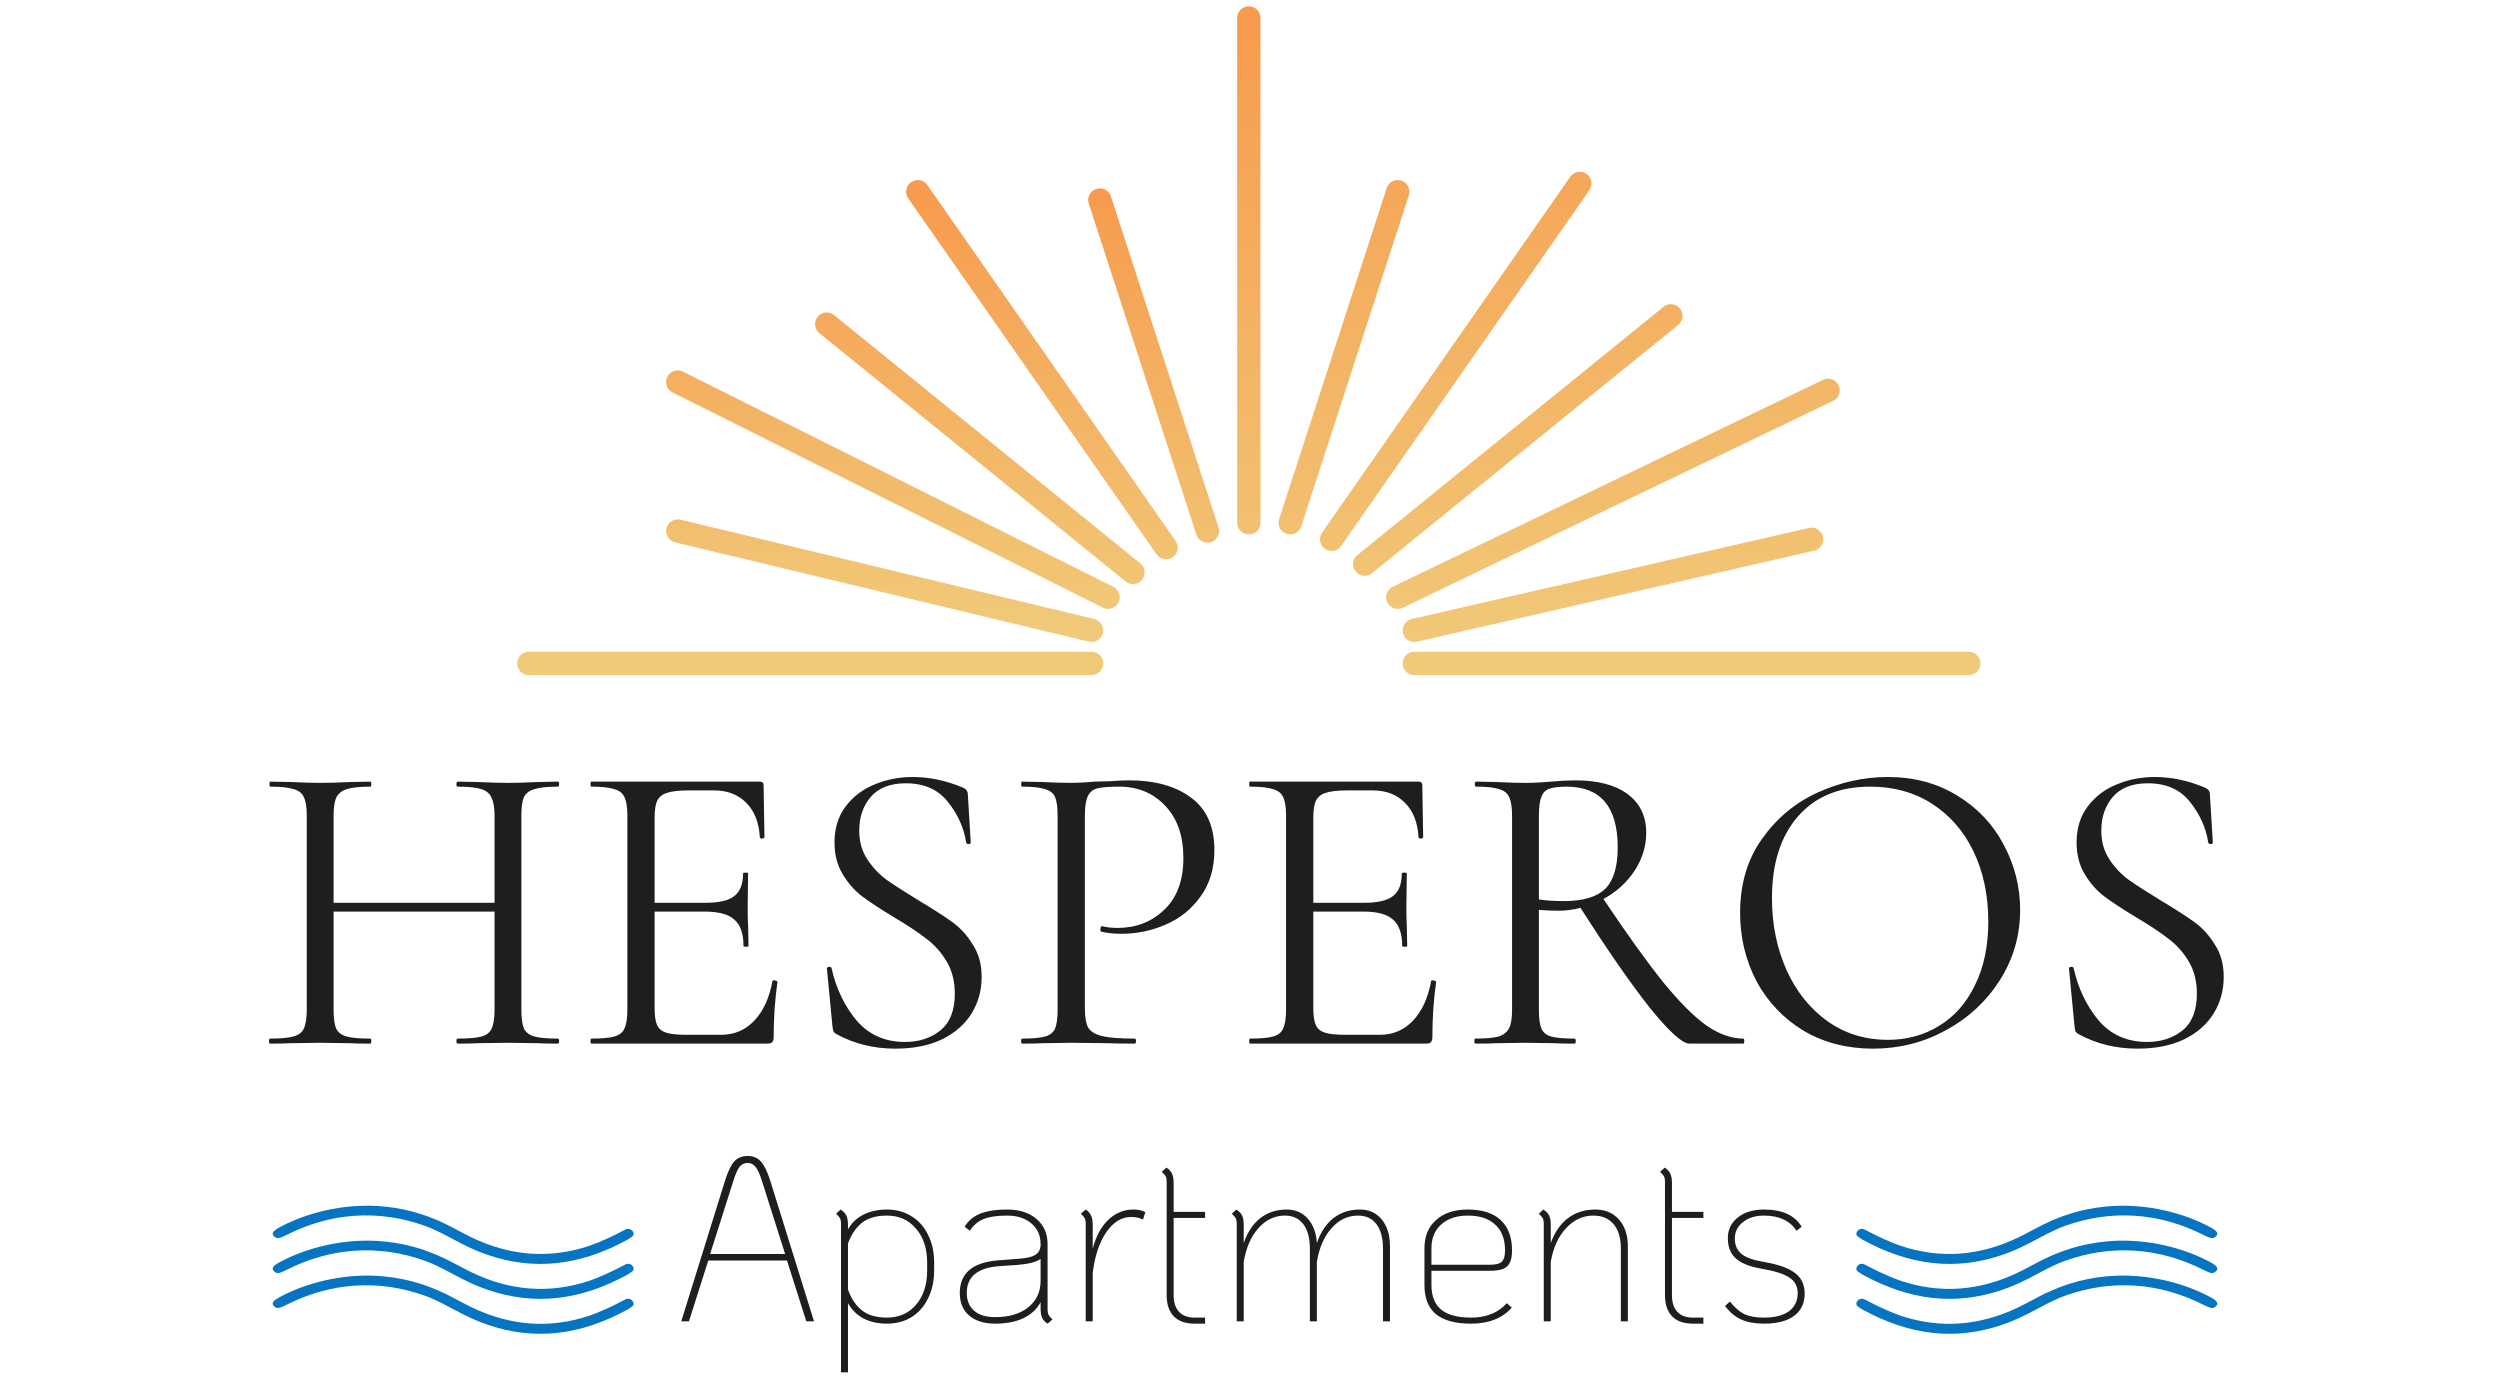 <svg width="318" height="176" viewBox="0 0 318 176" fill="none" xmlns="http://www.w3.org/2000/svg">
<path d="M67.269 84.389H138.849M179.903 84.389H250.43M179.903 80.179L230.43 68.6M177.797 75.968L232.535 49.652M173.587 71.757L212.535 40.178M169.376 68.6L200.956 23.336M164.113 66.494L177.797 24.388M158.85 66.494V2.283" stroke="url(#paint0_linear_167_9)" stroke-width="2.962" stroke-linecap="round" stroke-linejoin="round"/>
<path d="M138.849 80.178L86.216 67.546M140.954 75.968L86.216 48.599M144.112 72.81L105.164 41.23M148.322 69.652L116.743 24.388M153.586 67.546L139.901 25.441" stroke="url(#paint1_linear_167_9)" stroke-width="2.962" stroke-linecap="round" stroke-linejoin="round"/>
<path d="M267.731 153.485C264.618 153.806 261.836 154.693 258.858 156.299C258.167 156.674 257.234 157.164 256.786 157.378C251.807 159.787 246.774 160.154 241.723 158.456C240.745 158.127 238.816 157.271 237.883 156.758C237.506 156.544 237.085 156.345 236.95 156.322C236.466 156.215 235.963 156.751 236.178 157.148C236.232 157.248 236.555 157.485 236.896 157.676C242.916 160.995 248.747 161.638 254.632 159.642C256.122 159.137 257.333 158.579 259.432 157.447C260.733 156.743 261.836 156.223 262.662 155.932C268.565 153.814 274.674 154.227 280.335 157.11C281.197 157.546 281.493 157.592 281.816 157.309C282.282 156.919 282.058 156.567 280.945 155.993C277.007 153.944 272.136 153.018 267.731 153.485Z" fill="#0574C3"/>
<path d="M267.731 157.929C264.618 158.25 261.836 159.137 258.858 160.743C258.167 161.118 257.234 161.607 256.786 161.822C251.807 164.231 246.774 164.598 241.723 162.9C240.745 162.571 238.816 161.715 237.883 161.202C237.506 160.988 237.085 160.789 236.95 160.766C236.466 160.659 235.963 161.194 236.178 161.592C236.232 161.692 236.555 161.929 236.896 162.12C242.916 165.439 248.747 166.082 254.632 164.085C256.122 163.581 257.333 163.022 259.432 161.89C260.733 161.187 261.836 160.667 262.662 160.376C268.565 158.257 274.674 158.67 280.335 161.554C281.197 161.99 281.493 162.036 281.816 161.753C282.282 161.363 282.058 161.011 280.945 160.437C277.007 158.387 272.136 157.462 267.731 157.929Z" fill="#0574C3"/>
<path d="M48.997 157.929C52.11 158.25 54.891 159.137 57.869 160.743C58.56 161.118 59.493 161.607 59.942 161.822C64.921 164.231 69.954 164.598 75.004 162.9C75.982 162.571 77.911 161.715 78.844 161.202C79.221 160.988 79.643 160.789 79.777 160.766C80.262 160.659 80.764 161.194 80.549 161.592C80.495 161.692 80.172 161.929 79.831 162.12C73.811 165.439 67.98 166.082 62.095 164.085C60.606 163.581 59.394 163.022 57.295 161.89C55.994 161.187 54.891 160.667 54.066 160.376C48.162 158.257 42.053 158.67 36.392 161.554C35.531 161.99 35.235 162.036 34.912 161.753C34.445 161.363 34.669 161.011 35.782 160.437C39.72 158.387 44.592 157.462 48.997 157.929Z" fill="#0574C3"/>
<path d="M48.997 162.372C52.11 162.693 54.891 163.581 57.869 165.187C58.56 165.562 59.493 166.051 59.942 166.265C64.921 168.674 69.954 169.042 75.004 167.344C75.982 167.015 77.911 166.158 78.844 165.646C79.221 165.432 79.643 165.233 79.777 165.21C80.262 165.103 80.764 165.638 80.549 166.036C80.495 166.135 80.172 166.372 79.831 166.563C73.811 169.883 67.98 170.525 62.095 168.529C60.606 168.024 59.394 167.466 57.295 166.334C55.994 165.63 54.891 165.11 54.066 164.82C48.162 162.701 42.053 163.114 36.392 165.997C35.531 166.433 35.235 166.479 34.912 166.196C34.445 165.806 34.669 165.454 35.782 164.881C39.72 162.831 44.592 161.906 48.997 162.372Z" fill="#0574C3"/>
<path d="M48.997 153.485C52.11 153.806 54.891 154.693 57.869 156.299C58.56 156.674 59.493 157.164 59.942 157.378C64.921 159.787 69.954 160.154 75.004 158.456C75.982 158.127 77.911 157.271 78.844 156.758C79.221 156.544 79.643 156.345 79.777 156.322C80.262 156.215 80.764 156.751 80.549 157.148C80.495 157.248 80.172 157.485 79.831 157.676C73.811 160.995 67.98 161.638 62.095 159.642C60.606 159.137 59.394 158.579 57.295 157.447C55.994 156.743 54.891 156.223 54.066 155.932C48.162 153.814 42.053 154.227 36.392 157.11C35.531 157.546 35.235 157.592 34.912 157.309C34.445 156.919 34.669 156.567 35.782 155.993C39.72 153.944 44.592 153.018 48.997 153.485Z" fill="#0574C3"/>
<path d="M267.731 162.372C264.618 162.693 261.836 163.581 258.858 165.187C258.167 165.562 257.234 166.051 256.786 166.265C251.807 168.674 246.774 169.042 241.723 167.344C240.745 167.015 238.816 166.158 237.883 165.646C237.506 165.432 237.085 165.233 236.95 165.21C236.466 165.103 235.963 165.638 236.178 166.036C236.232 166.135 236.555 166.372 236.896 166.563C242.916 169.883 248.747 170.525 254.632 168.529C256.122 168.024 257.333 167.466 259.432 166.334C260.733 165.63 261.836 165.11 262.662 164.82C268.565 162.701 274.674 163.114 280.335 165.997C281.197 166.433 281.493 166.479 281.816 166.196C282.282 165.806 282.058 165.454 280.945 164.881C277.007 162.831 272.136 161.906 267.731 162.372Z" fill="#0574C3"/>
<path d="M100.105 160.341H90.093L87.634 168.073H86.656L92.196 150.269C92.571 149.064 92.966 148.225 93.381 147.751C93.815 147.277 94.388 147.04 95.099 147.04C95.81 147.04 96.373 147.277 96.788 147.751C97.222 148.225 97.627 149.064 98.002 150.269L103.542 168.073H102.564L100.105 160.341ZM99.868 159.511L96.936 150.269C96.659 149.38 96.383 148.768 96.106 148.432C95.85 148.096 95.514 147.928 95.099 147.928C94.684 147.928 94.339 148.096 94.062 148.432C93.805 148.768 93.539 149.38 93.262 150.269L90.329 159.511H99.868ZM106.975 155.631C106.975 155.354 106.935 155.137 106.856 154.979C106.777 154.821 106.609 154.623 106.353 154.386L106.916 153.853C107.271 154.07 107.518 154.327 107.656 154.623C107.794 154.9 107.864 155.295 107.864 155.808V156.371C108.318 155.561 108.97 154.939 109.819 154.505C110.688 154.07 111.685 153.853 112.811 153.853C113.996 153.853 115.042 154.139 115.951 154.712C116.859 155.265 117.561 156.055 118.054 157.082C118.568 158.109 118.825 159.294 118.825 160.637V161.585C118.825 162.928 118.568 164.113 118.054 165.14C117.561 166.167 116.859 166.967 115.951 167.54C115.042 168.093 113.996 168.369 112.811 168.369C111.685 168.369 110.698 168.152 109.848 167.717C108.999 167.263 108.338 166.611 107.864 165.762V174.56H106.975V155.631ZM112.811 167.599C114.351 167.599 115.586 167.056 116.514 165.969C117.462 164.863 117.936 163.402 117.936 161.585V160.637C117.936 158.82 117.462 157.369 116.514 156.282C115.586 155.176 114.351 154.623 112.811 154.623C111.468 154.623 110.411 154.929 109.641 155.542C108.871 156.154 108.278 157.033 107.864 158.178V164.044C108.278 165.189 108.871 166.068 109.641 166.68C110.411 167.293 111.468 167.599 112.811 167.599ZM133.252 166.592C133.252 166.848 133.292 167.066 133.371 167.243C133.45 167.401 133.617 167.599 133.874 167.836L133.252 168.369C132.916 168.152 132.679 167.895 132.541 167.599C132.423 167.303 132.363 166.908 132.363 166.414V165.644C131.87 166.552 131.129 167.233 130.141 167.688C129.174 168.142 127.989 168.369 126.587 168.369C125.184 168.369 124.078 168.023 123.269 167.332C122.479 166.641 122.084 165.683 122.084 164.459C122.084 161.95 123.723 160.568 127.001 160.311L129.727 160.104C130.655 160.025 131.307 159.867 131.682 159.63C132.077 159.393 132.304 159.008 132.363 158.474V158.267C132.363 157.161 131.978 156.282 131.208 155.631C130.438 154.959 129.401 154.623 128.097 154.623C126.814 154.623 125.816 154.771 125.105 155.068C124.414 155.344 123.831 155.838 123.358 156.549L122.706 156.045C123.14 155.295 123.792 154.742 124.661 154.386C125.55 154.031 126.695 153.853 128.097 153.853C129.677 153.853 130.931 154.258 131.86 155.068C132.788 155.858 133.252 156.924 133.252 158.267V166.592ZM126.587 167.54C128.344 167.54 129.746 167.125 130.793 166.295C131.84 165.446 132.363 164.32 132.363 162.918V160.133C131.85 160.528 130.843 160.785 129.342 160.904L127.149 161.052C124.365 161.249 122.972 162.385 122.972 164.459C122.972 165.426 123.288 166.187 123.92 166.74C124.552 167.273 125.441 167.54 126.587 167.54ZM144.176 153.853C144.789 153.853 145.292 153.962 145.687 154.179L145.391 155.127C144.957 154.91 144.453 154.801 143.88 154.801C142.656 154.801 141.599 155.453 140.71 156.756C139.822 158.06 139.249 159.788 138.992 161.941V168.073H138.103V155.631C138.103 155.354 138.064 155.137 137.985 154.979C137.906 154.821 137.738 154.623 137.481 154.386L138.103 153.853C138.439 154.07 138.666 154.327 138.785 154.623C138.923 154.9 138.992 155.295 138.992 155.808V158.83C139.407 157.25 140.069 156.026 140.977 155.157C141.885 154.288 142.952 153.853 144.176 153.853ZM149.288 154.92V164.755C149.288 165.663 149.515 166.364 149.969 166.858C150.423 167.352 151.085 167.599 151.954 167.599H153.287V168.369H151.954C150.808 168.369 149.93 168.063 149.317 167.451C148.705 166.819 148.399 165.92 148.399 164.755V150.298C148.399 150.022 148.36 149.804 148.281 149.646C148.202 149.488 148.034 149.291 147.777 149.054L148.369 148.521C148.705 148.738 148.942 148.995 149.08 149.291C149.219 149.587 149.288 149.982 149.288 150.476V154.149H153.287V154.92H149.288ZM172.984 153.853C174.149 153.853 175.078 154.278 175.769 155.127C176.46 155.976 176.806 157.112 176.806 158.534V168.073H175.917V158.83C175.917 157.487 175.64 156.45 175.087 155.719C174.534 154.989 173.754 154.623 172.747 154.623C171.444 154.623 170.318 155.157 169.37 156.223C168.422 157.29 167.8 158.721 167.504 160.519V168.073H166.615V158.83C166.615 157.487 166.338 156.45 165.785 155.719C165.232 154.989 164.452 154.623 163.445 154.623C162.142 154.623 161.016 155.157 160.068 156.223C159.12 157.29 158.498 158.721 158.202 160.519V168.073H157.313V155.631C157.313 155.354 157.273 155.137 157.194 154.979C157.115 154.821 156.948 154.623 156.691 154.386L157.254 153.853C157.609 154.07 157.856 154.327 157.994 154.623C158.133 154.9 158.202 155.295 158.202 155.808V158.119C158.676 156.737 159.377 155.68 160.305 154.949C161.253 154.218 162.379 153.853 163.682 153.853C164.768 153.853 165.657 154.238 166.348 155.008C167.04 155.779 167.425 156.816 167.504 158.119C167.978 156.737 168.679 155.68 169.607 154.949C170.555 154.218 171.681 153.853 172.984 153.853ZM187.116 167.599C189.051 167.599 190.572 166.987 191.678 165.762L192.3 166.325C191.095 167.688 189.367 168.369 187.116 168.369C185.121 168.369 183.63 167.964 182.643 167.154C181.675 166.345 181.191 165.11 181.191 163.451V158.771C181.191 157.25 181.685 156.055 182.672 155.186C183.66 154.297 185.003 153.853 186.701 153.853C188.538 153.853 189.93 154.297 190.878 155.186C191.846 156.075 192.33 157.369 192.33 159.067C192.33 160.035 192.122 160.706 191.708 161.081C191.313 161.457 190.582 161.644 189.515 161.644H182.08V163.451C182.08 164.854 182.494 165.9 183.324 166.592C184.153 167.263 185.417 167.599 187.116 167.599ZM186.701 154.623C185.299 154.623 184.173 154.999 183.324 155.749C182.494 156.5 182.08 157.507 182.08 158.771V160.874H189.515C190.266 160.874 190.77 160.746 191.026 160.489C191.303 160.232 191.441 159.758 191.441 159.067C191.441 157.625 191.026 156.529 190.197 155.779C189.387 155.008 188.222 154.623 186.701 154.623ZM202.915 153.853C204.179 153.853 205.186 154.278 205.937 155.127C206.687 155.976 207.063 157.112 207.063 158.534V168.073H206.174V158.83C206.174 157.487 205.868 156.45 205.256 155.719C204.643 154.989 203.784 154.623 202.678 154.623C201.335 154.623 200.17 155.166 199.183 156.253C198.195 157.319 197.553 158.741 197.257 160.519V168.073H196.368V155.631C196.368 155.354 196.329 155.137 196.25 154.979C196.171 154.821 196.003 154.623 195.746 154.386L196.309 153.853C196.665 154.07 196.911 154.327 197.05 154.623C197.188 154.9 197.257 155.295 197.257 155.808V158.119C197.751 156.737 198.482 155.68 199.449 154.949C200.417 154.218 201.572 153.853 202.915 153.853ZM212.673 154.92V164.755C212.673 165.663 212.9 166.364 213.355 166.858C213.809 167.352 214.47 167.599 215.339 167.599H216.673V168.369H215.339C214.194 168.369 213.315 168.063 212.703 167.451C212.091 166.819 211.785 165.92 211.785 164.755V150.298C211.785 150.022 211.745 149.804 211.666 149.646C211.587 149.488 211.419 149.291 211.162 149.054L211.755 148.521C212.091 148.738 212.328 148.995 212.466 149.291C212.604 149.587 212.673 149.982 212.673 150.476V154.149H216.673V154.92H212.673ZM224.372 168.369C223.226 168.369 222.259 168.191 221.469 167.836C220.698 167.48 220.017 166.908 219.425 166.118L220.047 165.555C220.659 166.325 221.271 166.858 221.883 167.154C222.515 167.451 223.345 167.599 224.372 167.599C225.754 167.599 226.811 167.332 227.542 166.799C228.292 166.246 228.667 165.476 228.667 164.488C228.667 163.619 228.312 162.958 227.601 162.503C226.91 162.029 225.675 161.644 223.898 161.348C222.476 161.091 221.429 160.657 220.758 160.045C220.106 159.432 219.78 158.583 219.78 157.497C219.78 156.411 220.205 155.532 221.054 154.86C221.903 154.189 223.009 153.853 224.372 153.853C226.702 153.853 228.302 154.584 229.171 156.045L228.519 156.549C227.67 155.265 226.288 154.623 224.372 154.623C223.286 154.623 222.397 154.9 221.706 155.453C221.014 155.986 220.669 156.687 220.669 157.556C220.669 158.386 220.955 159.037 221.528 159.511C222.101 159.966 223.049 160.301 224.372 160.519C226.228 160.835 227.551 161.309 228.341 161.941C229.151 162.553 229.556 163.422 229.556 164.547C229.556 165.772 229.102 166.72 228.193 167.391C227.305 168.043 226.031 168.369 224.372 168.369Z" fill="#1E1E1E"/>
<path d="M70.96 132.109C71.067 132.109 71.121 132.216 71.121 132.429C71.121 132.643 71.067 132.749 70.96 132.749C69.859 132.749 68.987 132.731 68.348 132.696L64.668 132.643L60.776 132.696C60.136 132.731 59.283 132.749 58.216 132.749C58.109 132.749 58.056 132.643 58.056 132.429C58.056 132.216 58.109 132.109 58.216 132.109C59.603 132.109 60.616 132.021 61.256 131.843C61.895 131.665 62.322 131.327 62.535 130.83C62.784 130.296 62.909 129.497 62.909 128.43V115.952H42.432V128.43C42.432 129.497 42.539 130.296 42.752 130.83C43.001 131.327 43.446 131.665 44.085 131.843C44.725 132.021 45.738 132.109 47.125 132.109C47.196 132.109 47.231 132.216 47.231 132.429C47.231 132.643 47.196 132.749 47.125 132.749C46.023 132.749 45.152 132.731 44.512 132.696L40.673 132.643L36.993 132.696C36.353 132.731 35.465 132.749 34.327 132.749C34.256 132.749 34.221 132.643 34.221 132.429C34.221 132.216 34.256 132.109 34.327 132.109C35.678 132.109 36.673 132.021 37.313 131.843C37.989 131.665 38.433 131.327 38.646 130.83C38.895 130.296 39.02 129.497 39.02 128.43V103.741C39.02 102.675 38.895 101.893 38.646 101.395C38.433 100.897 38.007 100.56 37.367 100.382C36.727 100.169 35.731 100.062 34.38 100.062C34.309 100.062 34.274 99.955 34.274 99.742C34.274 99.529 34.309 99.422 34.38 99.422L37.1 99.475C38.593 99.546 39.784 99.582 40.673 99.582C41.704 99.582 43.001 99.546 44.565 99.475L47.125 99.422C47.196 99.422 47.231 99.529 47.231 99.742C47.231 99.955 47.196 100.062 47.125 100.062C45.774 100.062 44.761 100.169 44.085 100.382C43.446 100.595 43.001 100.968 42.752 101.502C42.539 101.999 42.432 102.781 42.432 103.848V114.833H62.909V103.848C62.909 102.781 62.784 101.999 62.535 101.502C62.322 100.968 61.895 100.595 61.256 100.382C60.616 100.169 59.603 100.062 58.216 100.062C58.109 100.062 58.056 99.955 58.056 99.742C58.056 99.529 58.109 99.422 58.216 99.422L60.776 99.475C62.34 99.546 63.637 99.582 64.668 99.582C65.628 99.582 66.855 99.546 68.348 99.475L70.96 99.422C71.067 99.422 71.121 99.529 71.121 99.742C71.121 99.955 71.067 100.062 70.96 100.062C69.61 100.062 68.614 100.169 67.974 100.382C67.335 100.56 66.89 100.897 66.641 101.395C66.428 101.893 66.321 102.675 66.321 103.741V128.43C66.321 129.497 66.428 130.296 66.641 130.83C66.89 131.327 67.335 131.665 67.974 131.843C68.614 132.021 69.61 132.109 70.96 132.109ZM98.251 124.804C98.251 124.733 98.322 124.697 98.464 124.697C98.571 124.697 98.66 124.715 98.731 124.751C98.838 124.786 98.891 124.84 98.891 124.911C98.571 127.15 98.411 129.497 98.411 131.949C98.411 132.234 98.34 132.447 98.198 132.589C98.091 132.696 97.878 132.749 97.558 132.749H75.215C75.144 132.749 75.109 132.643 75.109 132.429C75.109 132.216 75.144 132.109 75.215 132.109C76.566 132.109 77.544 132.021 78.148 131.843C78.788 131.665 79.214 131.327 79.428 130.83C79.677 130.296 79.801 129.497 79.801 128.43V103.741C79.801 102.675 79.677 101.893 79.428 101.395C79.214 100.897 78.788 100.56 78.148 100.382C77.544 100.169 76.566 100.062 75.215 100.062C75.144 100.062 75.109 99.955 75.109 99.742C75.109 99.529 75.144 99.422 75.215 99.422H96.651C96.971 99.422 97.131 99.582 97.131 99.902L97.238 106.461C97.238 106.567 97.149 106.638 96.971 106.674C96.793 106.674 96.687 106.621 96.651 106.514C96.545 104.63 95.976 103.172 94.945 102.141C93.914 101.075 92.545 100.542 90.839 100.542H87.586C86.342 100.542 85.418 100.648 84.813 100.862C84.245 101.039 83.836 101.377 83.587 101.875C83.374 102.337 83.267 103.048 83.267 104.008V114.833H89.772C91.479 114.833 92.688 114.548 93.398 113.979C94.145 113.411 94.518 112.451 94.518 111.1C94.518 111.029 94.625 110.993 94.838 110.993C95.052 110.993 95.158 111.029 95.158 111.1L95.105 115.419C95.105 116.45 95.123 117.232 95.158 117.765L95.212 120.325C95.212 120.396 95.105 120.432 94.892 120.432C94.678 120.432 94.572 120.396 94.572 120.325C94.572 118.761 94.181 117.641 93.398 116.965C92.652 116.29 91.39 115.952 89.612 115.952H83.267V128.217C83.267 129.212 83.374 129.941 83.587 130.403C83.8 130.865 84.191 131.185 84.76 131.363C85.329 131.541 86.218 131.629 87.426 131.629H91.692C93.398 131.629 94.82 131.025 95.958 129.816C97.096 128.608 97.86 126.937 98.251 124.804ZM109.295 105.661C109.295 107.047 109.633 108.256 110.308 109.287C110.983 110.318 111.801 111.189 112.761 111.9C113.721 112.575 115.072 113.446 116.813 114.513C118.662 115.615 120.102 116.539 121.133 117.285C122.164 118.032 123.035 118.992 123.746 120.165C124.492 121.302 124.865 122.671 124.865 124.271C124.865 125.977 124.439 127.524 123.586 128.91C122.732 130.296 121.47 131.398 119.8 132.216C118.164 132.998 116.191 133.389 113.881 133.389C111.143 133.389 108.637 132.767 106.362 131.523C106.184 131.416 106.06 131.292 105.989 131.15C105.953 131.007 105.918 130.794 105.882 130.51L105.189 123.258C105.153 123.115 105.224 123.027 105.402 122.991C105.615 122.955 105.74 123.009 105.775 123.151C106.344 125.711 107.393 127.915 108.922 129.763C110.486 131.612 112.548 132.536 115.107 132.536C116.885 132.536 118.378 132.056 119.586 131.096C120.83 130.101 121.453 128.537 121.453 126.404C121.453 124.804 121.097 123.418 120.386 122.245C119.675 121.071 118.804 120.112 117.773 119.365C116.778 118.583 115.409 117.676 113.667 116.646C111.961 115.615 110.61 114.726 109.615 113.979C108.655 113.233 107.837 112.291 107.162 111.153C106.486 110.016 106.149 108.683 106.149 107.154C106.149 105.376 106.611 103.866 107.535 102.621C108.495 101.342 109.721 100.4 111.214 99.795C112.743 99.155 114.361 98.835 116.067 98.835C118.164 98.835 120.244 99.262 122.306 100.115C122.839 100.293 123.106 100.595 123.106 101.022L123.479 107.154C123.479 107.296 123.39 107.367 123.212 107.367C123.035 107.367 122.928 107.296 122.892 107.154C122.608 105.305 121.844 103.599 120.599 102.035C119.355 100.435 117.56 99.635 115.214 99.635C113.223 99.635 111.73 100.222 110.735 101.395C109.775 102.533 109.295 103.954 109.295 105.661ZM137.994 128.217C137.994 129.354 138.136 130.19 138.421 130.723C138.741 131.221 139.327 131.576 140.18 131.789C141.069 132.003 142.456 132.109 144.34 132.109C144.446 132.109 144.5 132.216 144.5 132.429C144.5 132.643 144.446 132.749 144.34 132.749C142.882 132.749 141.745 132.731 140.927 132.696L136.288 132.643L132.715 132.696C132.04 132.731 131.133 132.749 129.996 132.749C129.925 132.749 129.889 132.643 129.889 132.429C129.889 132.216 129.925 132.109 129.996 132.109C131.346 132.109 132.324 132.021 132.928 131.843C133.568 131.665 133.995 131.327 134.208 130.83C134.421 130.296 134.528 129.497 134.528 128.43V103.741C134.528 102.675 134.421 101.893 134.208 101.395C133.995 100.897 133.568 100.56 132.928 100.382C132.324 100.169 131.346 100.062 129.996 100.062C129.925 100.062 129.889 99.955 129.889 99.742C129.889 99.529 129.925 99.422 129.996 99.422L132.662 99.475C134.155 99.546 135.346 99.582 136.234 99.582C137.123 99.582 138.119 99.529 139.221 99.422C139.647 99.422 140.323 99.404 141.247 99.369C142.171 99.298 142.971 99.262 143.646 99.262C146.917 99.262 149.53 99.991 151.485 101.448C153.476 102.906 154.471 105.128 154.471 108.114C154.471 110.46 153.885 112.433 152.712 114.033C151.574 115.632 150.099 116.823 148.286 117.605C146.473 118.387 144.606 118.778 142.687 118.778C141.656 118.778 140.803 118.69 140.127 118.512C140.02 118.512 139.967 118.423 139.967 118.245C139.967 118.139 139.985 118.032 140.02 117.925C140.092 117.819 140.163 117.783 140.234 117.819C140.803 117.961 141.442 118.032 142.153 118.032C144.5 118.032 146.473 117.268 148.072 115.739C149.708 114.21 150.525 112.006 150.525 109.127C150.525 106.319 149.761 104.114 148.232 102.515C146.704 100.879 144.749 100.062 142.367 100.062C141.087 100.062 140.163 100.133 139.594 100.275C139.025 100.417 138.616 100.755 138.367 101.288C138.119 101.786 137.994 102.639 137.994 103.848V128.217ZM182.038 124.804C182.038 124.733 182.109 124.697 182.251 124.697C182.358 124.697 182.447 124.715 182.518 124.751C182.624 124.786 182.678 124.84 182.678 124.911C182.358 127.15 182.198 129.497 182.198 131.949C182.198 132.234 182.127 132.447 181.985 132.589C181.878 132.696 181.665 132.749 181.345 132.749H159.002C158.931 132.749 158.895 132.643 158.895 132.429C158.895 132.216 158.931 132.109 159.002 132.109C160.353 132.109 161.331 132.021 161.935 131.843C162.575 131.665 163.001 131.327 163.215 130.83C163.463 130.296 163.588 129.497 163.588 128.43V103.741C163.588 102.675 163.463 101.893 163.215 101.395C163.001 100.897 162.575 100.56 161.935 100.382C161.331 100.169 160.353 100.062 159.002 100.062C158.931 100.062 158.895 99.955 158.895 99.742C158.895 99.529 158.931 99.422 159.002 99.422H180.438C180.758 99.422 180.918 99.582 180.918 99.902L181.025 106.461C181.025 106.567 180.936 106.638 180.758 106.674C180.58 106.674 180.474 106.621 180.438 106.514C180.332 104.63 179.763 103.172 178.732 102.141C177.701 101.075 176.332 100.542 174.626 100.542H171.373C170.129 100.542 169.205 100.648 168.6 100.862C168.032 101.039 167.623 101.377 167.374 101.875C167.161 102.337 167.054 103.048 167.054 104.008V114.833H173.559C175.266 114.833 176.474 114.548 177.185 113.979C177.932 113.411 178.305 112.451 178.305 111.1C178.305 111.029 178.412 110.993 178.625 110.993C178.838 110.993 178.945 111.029 178.945 111.1L178.892 115.419C178.892 116.45 178.91 117.232 178.945 117.765L178.998 120.325C178.998 120.396 178.892 120.432 178.678 120.432C178.465 120.432 178.359 120.396 178.359 120.325C178.359 118.761 177.967 117.641 177.185 116.965C176.439 116.29 175.177 115.952 173.399 115.952H167.054V128.217C167.054 129.212 167.161 129.941 167.374 130.403C167.587 130.865 167.978 131.185 168.547 131.363C169.116 131.541 170.004 131.629 171.213 131.629H175.479C177.185 131.629 178.607 131.025 179.745 129.816C180.883 128.608 181.647 126.937 182.038 124.804ZM221.77 132.109C221.841 132.109 221.876 132.216 221.876 132.429C221.876 132.643 221.841 132.749 221.77 132.749H214.891C214.002 132.749 212.332 131.238 209.879 128.217C207.461 125.16 204.511 120.911 201.027 115.472C200.174 115.721 199.214 115.846 198.147 115.846C197.472 115.846 196.672 115.81 195.748 115.739V128.43C195.748 129.532 195.855 130.332 196.068 130.83C196.281 131.327 196.69 131.665 197.294 131.843C197.934 132.021 198.93 132.109 200.28 132.109C200.387 132.109 200.44 132.216 200.44 132.429C200.44 132.643 200.387 132.749 200.28 132.749C199.178 132.749 198.307 132.731 197.668 132.696L193.988 132.643L190.362 132.696C189.722 132.731 188.816 132.749 187.643 132.749C187.572 132.749 187.536 132.643 187.536 132.429C187.536 132.216 187.572 132.109 187.643 132.109C188.994 132.109 189.989 132.021 190.629 131.843C191.269 131.629 191.713 131.274 191.962 130.776C192.211 130.279 192.335 129.497 192.335 128.43V103.741C192.335 102.675 192.211 101.893 191.962 101.395C191.749 100.897 191.322 100.56 190.682 100.382C190.078 100.169 189.1 100.062 187.749 100.062C187.643 100.062 187.589 99.955 187.589 99.742C187.589 99.529 187.643 99.422 187.749 99.422L190.362 99.475C191.855 99.546 193.064 99.582 193.988 99.582C194.628 99.582 195.232 99.564 195.801 99.529C196.37 99.493 196.868 99.457 197.294 99.422C198.432 99.315 199.463 99.262 200.387 99.262C203.267 99.262 205.488 99.849 207.052 101.022C208.617 102.195 209.399 103.83 209.399 105.927C209.399 107.634 208.901 109.251 207.906 110.78C206.91 112.273 205.595 113.464 203.96 114.353C206.981 118.867 209.523 122.404 211.585 124.964C213.647 127.488 215.478 129.319 217.077 130.456C218.677 131.558 220.241 132.109 221.77 132.109ZM195.748 114.406C196.637 114.548 197.685 114.619 198.894 114.619C201.347 114.619 203.107 114.104 204.173 113.073C205.239 112.006 205.773 110.247 205.773 107.794C205.773 102.639 203.604 100.062 199.267 100.062C198.307 100.062 197.579 100.151 197.081 100.328C196.619 100.471 196.281 100.808 196.068 101.342C195.855 101.839 195.748 102.675 195.748 103.848V114.406ZM238.246 133.389C234.94 133.389 231.989 132.625 229.394 131.096C226.834 129.532 224.844 127.435 223.422 124.804C222.035 122.138 221.342 119.241 221.342 116.112C221.342 112.451 222.266 109.322 224.115 106.727C225.963 104.097 228.327 102.124 231.207 100.808C234.122 99.493 237.09 98.835 240.112 98.835C243.489 98.835 246.457 99.635 249.017 101.235C251.577 102.799 253.532 104.879 254.883 107.474C256.269 110.069 256.962 112.824 256.962 115.739C256.962 118.974 256.109 121.942 254.403 124.644C252.696 127.346 250.403 129.479 247.524 131.043C244.68 132.607 241.587 133.389 238.246 133.389ZM240.112 132.269C242.529 132.269 244.698 131.683 246.617 130.51C248.573 129.337 250.101 127.612 251.203 125.337C252.341 123.062 252.91 120.36 252.91 117.232C252.91 113.89 252.287 110.922 251.043 108.327C249.799 105.732 248.039 103.706 245.764 102.248C243.525 100.791 240.894 100.062 237.872 100.062C233.962 100.062 230.905 101.324 228.701 103.848C226.497 106.372 225.395 109.838 225.395 114.246C225.395 117.588 226.017 120.645 227.261 123.418C228.505 126.155 230.247 128.323 232.487 129.923C234.726 131.487 237.268 132.269 240.112 132.269ZM267.287 105.661C267.287 107.047 267.625 108.256 268.3 109.287C268.976 110.318 269.793 111.189 270.753 111.9C271.713 112.575 273.064 113.446 274.806 114.513C276.654 115.615 278.094 116.539 279.125 117.285C280.156 118.032 281.027 118.992 281.738 120.165C282.484 121.302 282.857 122.671 282.857 124.271C282.857 125.977 282.431 127.524 281.578 128.91C280.725 130.296 279.463 131.398 277.792 132.216C276.156 132.998 274.184 133.389 271.873 133.389C269.136 133.389 266.629 132.767 264.354 131.523C264.176 131.416 264.052 131.292 263.981 131.15C263.945 131.007 263.91 130.794 263.874 130.51L263.181 123.258C263.146 123.115 263.217 123.027 263.394 122.991C263.608 122.955 263.732 123.009 263.768 123.151C264.336 125.711 265.385 127.915 266.914 129.763C268.478 131.612 270.54 132.536 273.099 132.536C274.877 132.536 276.37 132.056 277.578 131.096C278.823 130.101 279.445 128.537 279.445 126.404C279.445 124.804 279.089 123.418 278.378 122.245C277.667 121.071 276.796 120.112 275.765 119.365C274.77 118.583 273.401 117.676 271.66 116.646C269.953 115.615 268.602 114.726 267.607 113.979C266.647 113.233 265.829 112.291 265.154 111.153C264.479 110.016 264.141 108.683 264.141 107.154C264.141 105.376 264.603 103.866 265.527 102.621C266.487 101.342 267.714 100.4 269.207 99.795C270.735 99.155 272.353 98.835 274.059 98.835C276.156 98.835 278.236 99.262 280.298 100.115C280.831 100.293 281.098 100.595 281.098 101.022L281.471 107.154C281.471 107.296 281.382 107.367 281.204 107.367C281.027 107.367 280.92 107.296 280.885 107.154C280.6 105.305 279.836 103.599 278.592 102.035C277.347 100.435 275.552 99.635 273.206 99.635C271.215 99.635 269.722 100.222 268.727 101.395C267.767 102.533 267.287 103.954 267.287 105.661Z" fill="#1E1E1E"/>
<defs>
<linearGradient id="paint0_linear_167_9" x1="158.85" y1="2.283" x2="158.85" y2="84.389" gradientUnits="userSpaceOnUse">
<stop stop-color="#F79B4E"/>
<stop offset="1" stop-color="#F0CA79"/>
</linearGradient>
<linearGradient id="paint1_linear_167_9" x1="119.901" y1="24.388" x2="119.901" y2="80.178" gradientUnits="userSpaceOnUse">
<stop stop-color="#F79B4E"/>
<stop offset="1" stop-color="#F0CA79"/>
</linearGradient>
</defs>
</svg>
